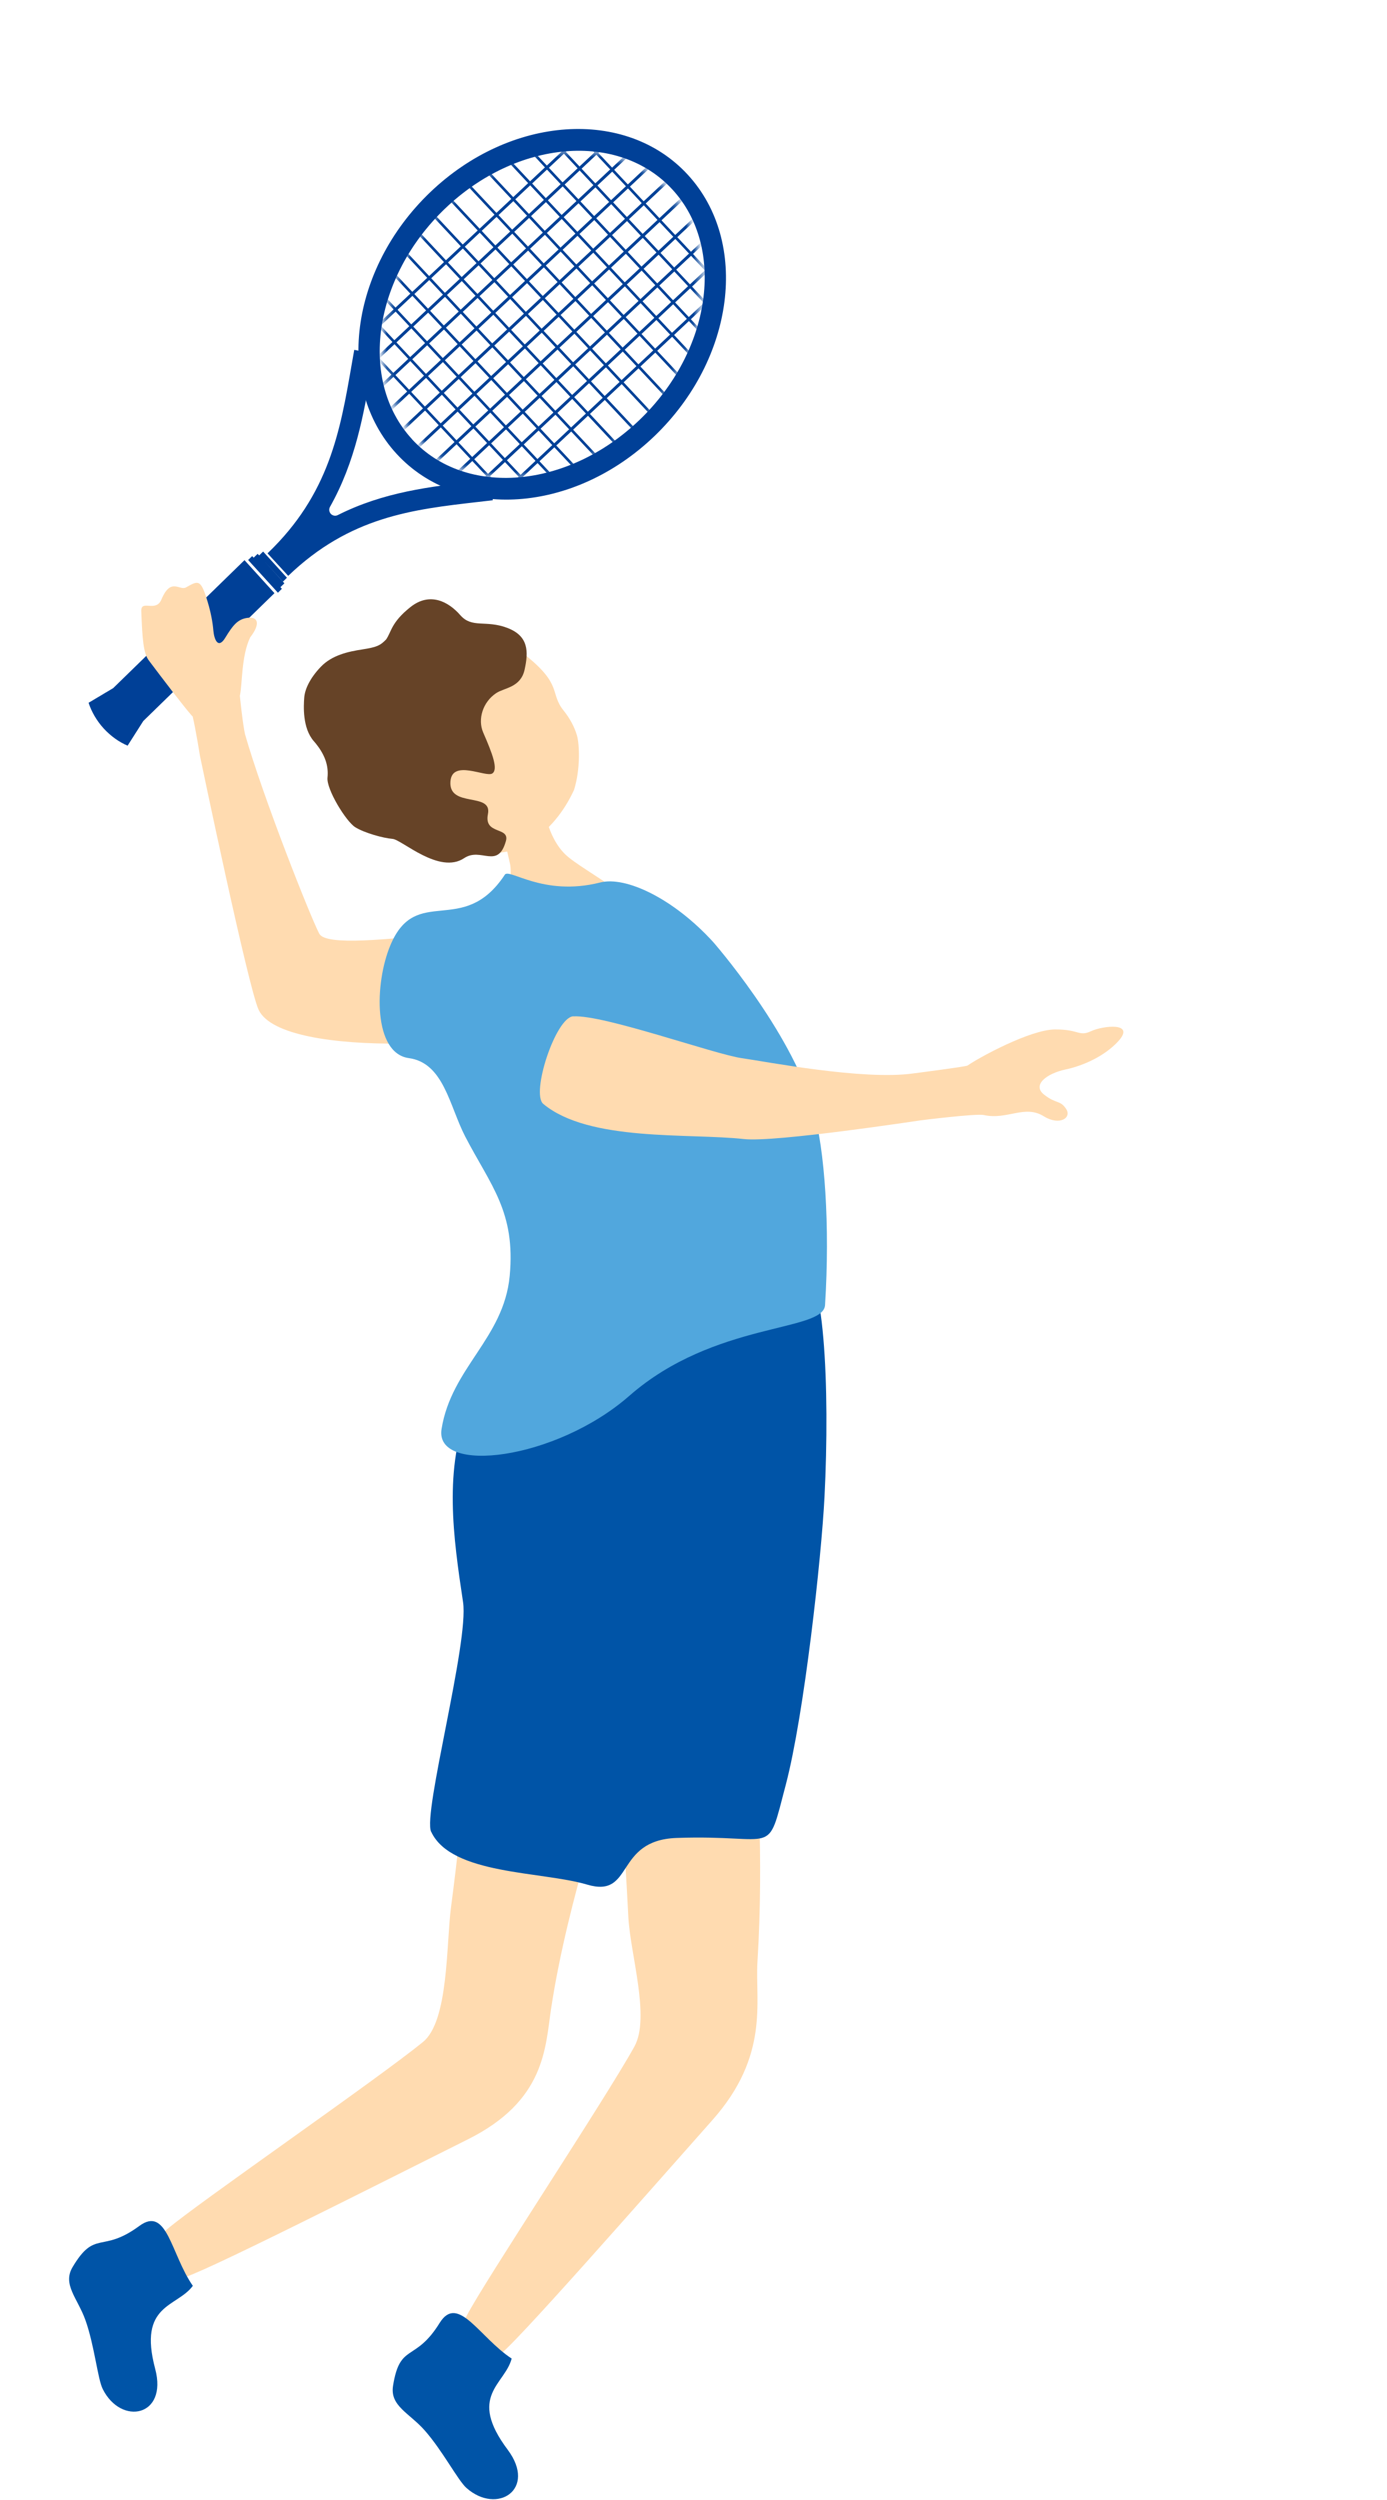 <svg width="181" height="326" viewBox="0 0 181 326" fill="none" xmlns="http://www.w3.org/2000/svg">
<mask id="mask0_524_8469" style="mask-type:luminance" maskUnits="userSpaceOnUse" x="49" y="19" width="43" height="44">
<path d="M57.964 26.828C48.88 35.784 47.243 49.378 54.303 57.192C61.363 65.005 74.455 64.09 83.549 55.134C92.633 46.178 94.27 32.584 87.21 24.771C80.15 16.957 67.057 17.872 57.973 26.827L57.964 26.828Z" fill="white"/>
</mask>
<g mask="url(#mask0_524_8469)">
<path d="M100.144 31.723L100.416 32.009L59.884 70.013L59.612 69.728L100.144 31.723Z" fill="#004097"/>
<path d="M98.092 29.533L98.363 29.819L57.831 67.824L57.56 67.538L98.092 29.533Z" fill="#004097"/>
<path d="M96.033 27.329L96.305 27.614L55.773 65.619L55.501 65.333L96.033 27.329Z" fill="#004097"/>
<path d="M93.98 25.139L94.252 25.425L53.72 63.429L53.448 63.144L93.98 25.139Z" fill="#004097"/>
<path d="M91.912 22.951L92.184 23.237L51.652 61.241L51.38 60.955L91.912 22.951Z" fill="#004097"/>
<path d="M89.867 20.744L90.139 21.03L49.607 59.035L49.335 58.749L89.867 20.744Z" fill="#004097"/>
<path d="M87.799 18.549L88.07 18.835L47.538 56.84L47.267 56.554L87.799 18.549Z" fill="#004097"/>
<path d="M85.74 16.359L86.012 16.645L45.48 54.65L45.208 54.364L85.74 16.359Z" fill="#004097"/>
<path d="M83.682 14.155L83.953 14.441L43.421 52.446L43.15 52.16L83.682 14.155Z" fill="#004097"/>
<path d="M81.629 11.965L81.9 12.251L41.368 50.256L41.097 49.97L81.629 11.965Z" fill="#004097"/>
<path d="M37.582 33.966L75.621 74.531L75.37 74.769L37.331 34.204L37.582 33.966Z" fill="#004097"/>
<path d="M39.792 31.917L77.832 72.482L77.581 72.721L39.541 32.156L39.792 31.917Z" fill="#004097"/>
<path d="M41.984 29.846L80.023 70.411L79.772 70.649L41.733 30.084L41.984 29.846Z" fill="#004097"/>
<path d="M44.175 27.792L82.215 68.357L81.964 68.596L43.924 28.031L44.175 27.792Z" fill="#004097"/>
<path d="M46.377 25.733L84.416 66.299L84.165 66.537L46.126 25.972L46.377 25.733Z" fill="#004097"/>
<path d="M48.57 23.679L86.609 64.244L86.358 64.483L48.319 23.918L48.57 23.679Z" fill="#004097"/>
<path d="M50.755 21.615L88.795 62.18L88.544 62.419L50.504 21.853L50.755 21.615Z" fill="#004097"/>
<path d="M52.972 19.56L91.012 60.125L90.761 60.364L52.721 19.798L52.972 19.56Z" fill="#004097"/>
<path d="M55.158 17.496L93.197 58.061L92.946 58.299L54.907 17.734L55.158 17.496Z" fill="#004097"/>
<path d="M57.355 15.449L95.394 56.014L95.144 56.252L57.104 15.687L57.355 15.449Z" fill="#004097"/>
<path d="M59.55 13.383L97.59 53.948L97.339 54.187L59.299 13.621L59.55 13.383Z" fill="#004097"/>
<path d="M61.738 11.328L99.777 51.894L99.526 52.132L61.487 11.567L61.738 11.328Z" fill="#004097"/>
<path d="M63.955 9.264L101.994 49.829L101.743 50.067L63.704 9.502L63.955 9.264Z" fill="#004097"/>
<path d="M66.14 7.209L104.18 47.775L103.929 48.013L65.889 7.448L66.14 7.209Z" fill="#004097"/>
</g>
<path d="M37.624 75.082C45.672 67.372 53.812 66.438 62.423 65.455C63.05 65.383 63.686 65.31 64.313 65.238L63.929 62.566C63.302 62.638 62.675 62.71 62.048 62.782C56.161 63.456 50.067 64.15 44.061 67.179C43.766 67.325 43.405 67.255 43.174 67.012C42.941 66.76 42.899 66.397 43.06 66.106C46.397 60.178 47.468 54.021 48.493 48.065C48.604 47.423 48.708 46.802 48.82 46.17L46.23 45.619C46.118 46.251 46.007 46.893 45.895 47.525C44.388 56.229 42.969 64.458 34.911 72.159L37.593 75.076L37.624 75.082Z" fill="#004097"/>
<path d="M32.647 72.772L32.907 72.519L33.102 72.728L33.362 72.475L33.622 72.223L33.817 72.432L34.077 72.179L34.337 71.926L37.445 75.342L37.185 75.595L36.925 75.847L34.441 73.117L37.112 76.068L36.852 76.321L36.592 76.574L36.787 76.784L36.527 77.037L36.269 77.299L32.378 73.026L32.647 72.772Z" fill="#004097"/>
<path d="M14.786 89.721L31.906 73.047L35.817 77.353L18.698 94.027L16.652 97.241C15.536 96.765 14.47 96.012 13.536 95.002C12.612 93.99 11.948 92.828 11.559 91.648L14.778 89.732L14.786 89.721Z" fill="#004097"/>
<path d="M89.758 22.789C97.839 31.573 95.879 46.831 85.388 56.888C74.895 66.935 59.836 67.968 51.755 59.184C43.673 50.4 45.633 35.142 56.124 25.085C66.617 15.038 81.677 14.005 89.758 22.789ZM53.755 57.269C60.759 64.879 74.048 63.769 83.442 54.776C92.826 45.784 94.753 32.326 87.749 24.716C80.746 17.106 67.457 18.215 58.072 27.207C48.688 36.199 46.762 49.657 53.765 57.267L53.755 57.269Z" fill="#004097"/>
<g clip-path="url(#clip0_524_8469)">
<path d="M81.395 229.761C81.395 229.761 98.726 226.954 98.686 228.463C98.666 229.292 99.725 241.668 98.846 255.852C98.526 261.006 100.464 268.028 92.963 276.479C84.622 285.868 66.173 306.924 65.074 307.124C61.808 307.703 59.2 305.276 60.919 301.96C63.226 297.505 78.998 273.742 82.784 266.889C84.892 263.084 82.235 254.813 81.995 249.948C81.445 238.901 80.646 230.89 81.395 229.771V229.761Z" fill="#FFDBB0"/>
<path d="M66.771 307.573C62.566 304.817 59.759 299.083 57.372 302.929C54.155 308.123 52.188 305.456 51.289 311.139C50.879 313.756 53.406 314.665 55.414 316.933C57.761 319.59 59.759 323.466 60.878 324.454C64.893 328 70.107 324.614 66.252 319.46C60.978 312.428 65.892 310.97 66.771 307.573Z" fill="#0054A7"/>
<path d="M62.257 224.657C62.257 224.657 80.796 228.922 80.197 230.3C79.867 231.06 74.094 247.541 71.916 261.945C71.147 267.059 71.177 273.941 61.058 278.985C49.821 284.589 24.849 297.255 23.76 297.025C20.514 296.346 19.006 293.13 21.832 290.692C25.628 287.426 49.122 271.244 55.195 266.29C58.571 263.543 58.221 253.494 58.861 248.67C60.609 235.475 61.148 225.406 62.257 224.647V224.657Z" fill="#FFDBB0"/>
<path d="M25.168 298.094C22.291 293.969 21.822 287.596 18.176 290.283C13.261 293.899 12.422 290.692 9.476 295.637C8.117 297.914 10.125 299.702 11.144 302.549C12.332 305.885 12.742 310.23 13.411 311.559C15.819 316.353 21.912 315.145 20.253 308.922C17.986 300.431 23.09 300.911 25.168 298.084V298.094Z" fill="#0054A7"/>
<path d="M30.631 81.638C30.442 82.547 31.46 93.475 31.97 95.732C34.317 103.943 40.46 119.445 41.659 121.753C43.347 125.019 74.072 118.197 75.091 122.072C75.681 124.31 75.681 131.831 73.603 132.92C66.97 136.386 36.924 138.324 33.758 131.702C32.399 128.845 26.096 98.579 26.096 98.579C25.687 96.012 25.148 93.175 24.998 92.975" fill="#FFDBB0"/>
<path d="M70.598 103.024C70.228 103.094 65.404 104.352 64.934 104.382C64.904 105.251 66.283 111.564 66.562 112.673C67.042 114.561 65.254 126.497 66.642 128.895C67.401 129.674 88.228 130.323 86.4 123.021C85.062 117.707 76.072 113.672 73.754 111.404C70.987 108.708 70.708 103.563 70.608 103.014L70.598 103.024Z" fill="#FFDBB0"/>
<path d="M56.262 238.881C55.144 236.484 61.217 214.169 60.428 208.935C59.149 200.444 57.86 191.474 61.227 183.473C63.584 177.87 67.51 168.38 68.439 165.693C86.228 164.874 98.465 164.495 104.228 164.974C107.594 164.175 108.314 181.066 107.594 195.24C107.195 203.081 104.947 223.588 102.55 232.718C99.983 242.467 101.591 239.2 88.296 239.68C80.105 239.98 82.782 247.601 76.609 245.763C70.686 244.005 58.899 244.514 56.272 238.881H56.262Z" fill="#0054A7"/>
<path d="M57.622 186.35C58.911 178.349 65.733 174.543 66.512 166.412C67.311 158.022 64.015 154.576 60.719 148.233C58.641 144.227 57.922 138.614 53.347 137.984C48.702 137.345 48.842 128.255 50.95 123.251C54.316 115.24 60.399 122.292 65.843 114.121C66.303 113.053 70.767 116.998 78.339 115.08C81.635 114.241 87.858 117.128 93.082 122.862C93.082 122.862 103.121 134.309 106.088 144.497C107.656 149.891 108.315 159.92 107.666 170.198C107.446 173.734 93.222 172.306 82.125 182.025C72.516 190.435 56.654 192.343 57.622 186.35Z" fill="#51A7DD"/>
<path d="M57.861 109.666C62.086 111.864 66.331 111.614 68.978 109.956C71.625 108.298 73.573 105.911 74.912 103.004C75.751 100.317 75.631 97.1 75.291 95.902C74.972 94.803 74.342 93.644 73.553 92.665C71.705 90.378 73.453 89.339 68.569 85.444C67.08 84.255 59.429 79.35 52.047 83.416C45.555 86.992 49.021 105.072 57.871 109.676L57.861 109.666Z" fill="#FFDBB0"/>
<path d="M50.369 83.406C49.66 84.145 49.21 84.395 47.312 84.684C45.415 84.974 43.327 85.434 41.869 86.952C40.41 88.47 39.771 89.939 39.701 90.987C39.621 92.036 39.451 94.943 40.95 96.651C42.438 98.359 42.898 99.887 42.738 101.406C42.578 102.924 45.155 107.129 46.364 107.878C47.572 108.628 50.01 109.297 51.228 109.397C52.447 109.497 57.321 114.081 60.578 111.904C62.775 110.436 64.963 113.432 66.021 109.676C66.551 107.769 63.115 108.907 63.674 106.16C64.263 103.234 58.53 105.411 58.78 101.915C58.989 98.959 63.404 101.426 64.243 100.866C65.043 100.337 64.263 98.289 63.055 95.522C62.306 93.794 63.005 91.547 64.753 90.388C65.812 89.679 67.939 89.679 68.459 87.332C68.978 84.984 68.998 82.936 66.191 81.878C63.384 80.809 61.606 81.978 60.068 80.22C58.54 78.472 56.103 77.143 53.556 79.171C51.008 81.198 51.088 82.417 50.369 83.416V83.406Z" fill="#664327"/>
<path d="M74.832 132.541C78.818 132.311 93.251 137.495 96.817 137.994C99.884 138.424 112.64 140.911 119.172 139.982C119.172 139.982 126.054 139.103 126.264 138.953C127.782 137.894 134.425 134.279 137.641 134.249C140.858 134.219 140.768 135.218 142.366 134.478C143.964 133.739 148.269 133.26 145.902 135.817C144.164 137.695 141.437 138.963 139.03 139.473C136.623 139.982 134.635 141.48 136.253 142.749C137.871 144.018 138.331 143.408 139.13 144.617C139.889 145.756 138.301 146.844 136.233 145.586C133.726 143.998 131.458 146.095 128.372 145.406C127.423 145.196 120.121 146.095 120.121 146.105C120.041 146.105 101.152 149.002 97.097 148.542C89.925 147.743 76.87 148.932 70.897 143.958C69.258 142.589 72.515 132.66 74.812 132.531L74.832 132.541Z" fill="#FFDBB0"/>
<path d="M25.088 93.395C23.97 92.136 21.193 88.48 19.425 86.133C18.706 85.184 18.576 83.346 18.436 79.71C18.376 78.102 20.334 79.93 21.063 78.182C22.292 75.245 23.43 77.073 24.27 76.604C25.728 75.785 26.117 75.525 26.837 77.653C27.546 79.78 27.756 81.219 27.845 82.247C27.935 83.276 28.425 84.764 29.404 83.156C30.383 81.548 31.022 80.729 32.33 80.569C33.639 80.399 34.048 81.308 32.65 83.116C31.481 85.554 31.641 89.159 31.311 90.688" fill="#FFDBB0"/>
</g>
<defs>
<clipPath id="clip0_524_8469">
<rect width="171.467" height="325.913" fill="white" transform="matrix(-1 0 0 1 180.482 0)"/>
</clipPath>
</defs>
</svg>
